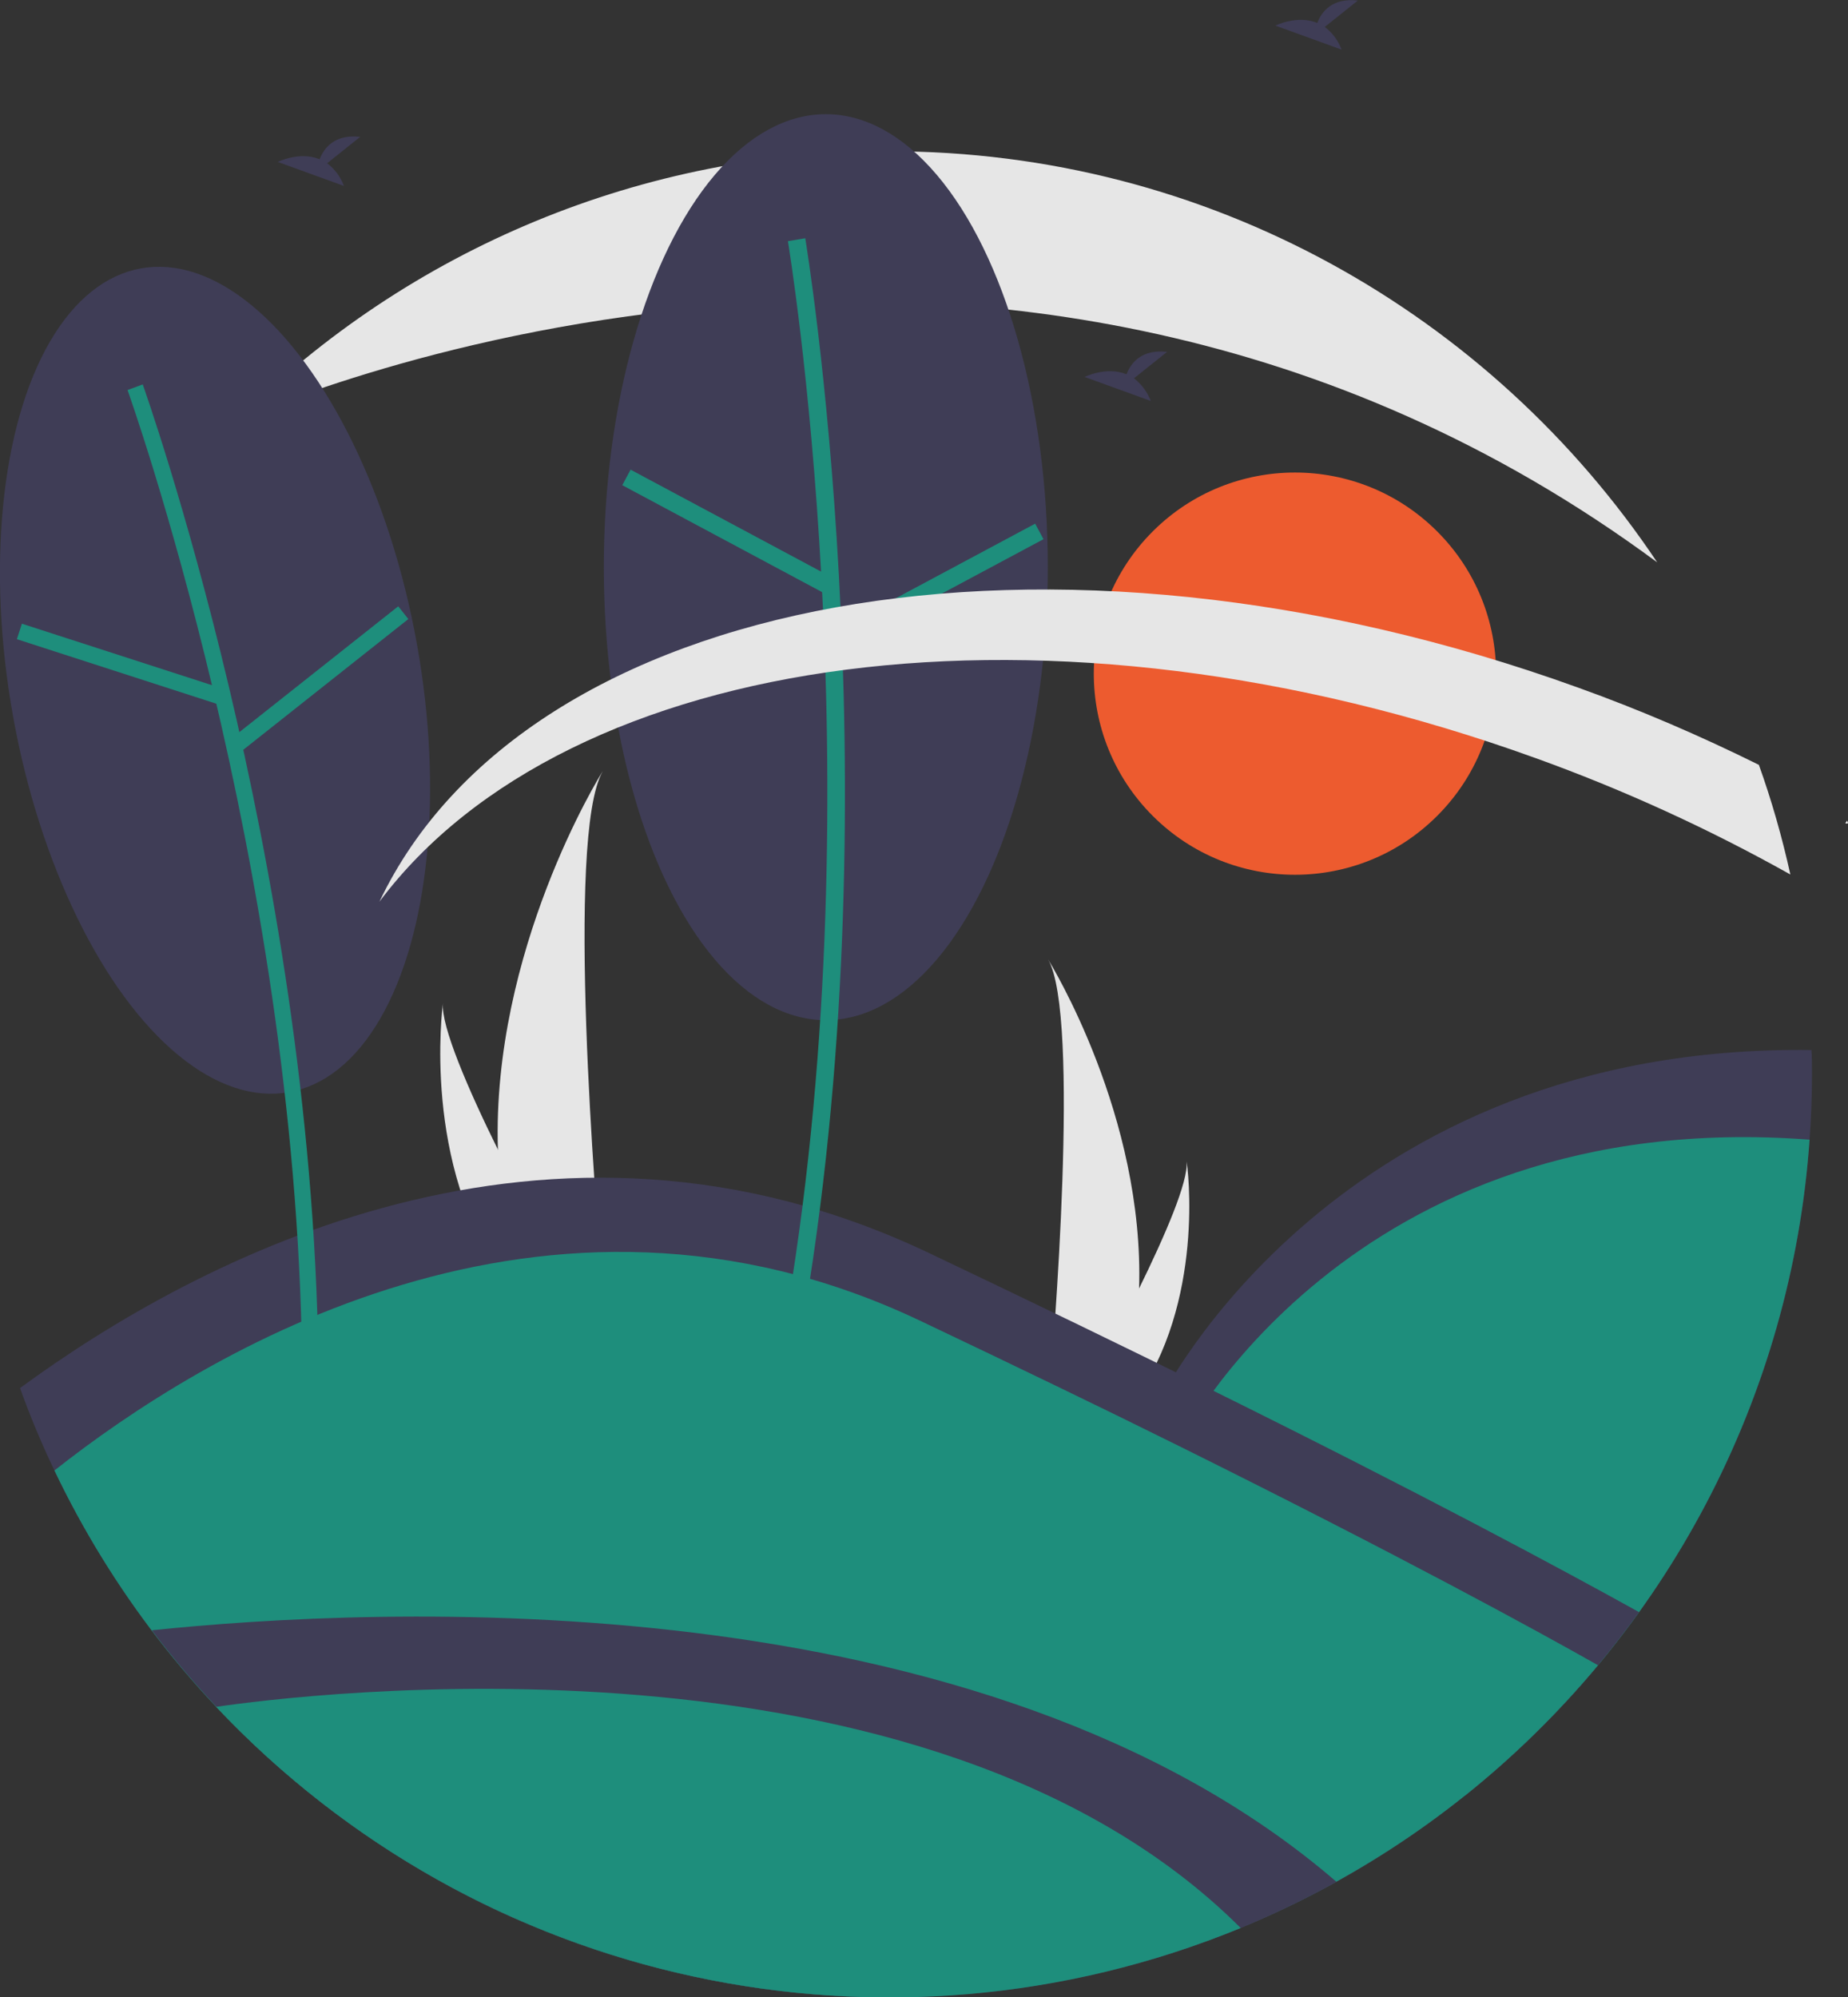 <?xml version="1.0" encoding="utf-8"?>
<!-- Generator: Adobe Illustrator 26.0.3, SVG Export Plug-In . SVG Version: 6.00 Build 0)  -->
<svg version="1.1" id="Layer_1" xmlns="http://www.w3.org/2000/svg" xmlns:xlink="http://www.w3.org/1999/xlink" x="0px" y="0px"
	 viewBox="0 0 692.6 748.7" style="enable-background:new 0 0 692.6 748.7;" xml:space="preserve">
<rect x="0" y="0" width="692.6" height="748.7" fill="#333333" stroke="none"/>
<style type="text/css">
	.st0{fill:#ED5B2F;}
	.st1{fill:#FFFFFF;}
	.st2{fill:#E6E6E6;}
	.st3{fill:#3F3D56;}
	.st4{fill:#1E8E7C;}
</style>
<ellipse transform="matrix(0.707 -0.707 0.707 0.707 -36.37 417.174)" class="st0" cx="485.4" cy="252.5" rx="75.4" ry="75.4"/>
<path class="st1" d="M692.1,308.7c0.2,0,0.3-0.1,0.5-0.1c-0.1-0.3-0.2-0.6-0.3-1c-0.2,0.3-0.5,0.7-0.7,1L692.1,308.7z"/>
<path class="st2" d="M186.6,430.9c0.4,16.4,3.2,32.7,8.2,48.4c0.1,0.4,0.2,0.7,0.4,1.1h30.5c0-0.3-0.1-0.7-0.1-1.1
	c-2-23.4-13.8-165.9,0.3-190.2C224.6,291,184.3,356.5,186.6,430.9z"/>
<path class="st2" d="M188.9,479.3c0.3,0.4,0.5,0.7,0.8,1.1h22.9c-0.2-0.3-0.4-0.7-0.6-1.1c-3.8-6.8-15-27.2-25.4-48.4
	c-11.2-22.7-21.4-46.4-20.6-54.9C165.8,377.9,158.1,436.6,188.9,479.3z"/>
<path class="st2" d="M426.9,483.2c-0.4,14.3-2.8,28.5-7.1,42.2c-0.1,0.3-0.2,0.6-0.3,0.9h-26.6c0-0.3,0.1-0.6,0.1-0.9
	c1.8-20.4,12-144.6-0.2-165.8C393.8,361.3,429,418.4,426.9,483.2z"/>
<path class="st2" d="M424.9,525.4c-0.2,0.3-0.5,0.6-0.7,0.9h-20c0.2-0.3,0.3-0.6,0.5-0.9c3.3-6,13.1-23.8,22.1-42.2
	c9.7-19.8,18.7-40.4,17.9-47.9C445.1,437,451.8,488.2,424.9,525.4z"/>
<path class="st3" d="M122.6,61.2l12.4-9.9c-9.6-1.1-13.6,4.2-15.2,8.4c-7.5-3.1-15.7,1-15.7,1l24.8,9
	C127.6,66.2,125.4,63.3,122.6,61.2z"/>
<path class="st3" d="M496.5,10.1l12.4-9.9c-9.6-1.1-13.6,4.2-15.2,8.4c-7.5-3.1-15.7,1-15.7,1l24.8,9
	C501.5,15.1,499.3,12.2,496.5,10.1z"/>
<path class="st3" d="M679.1,402.7c0,8.2-0.3,16.4-0.9,24.5c-4.4,63.8-26.6,125.2-63.9,177.1c-4.9,6.8-10,13.4-15.4,19.9
	c-13.9,16.7-29.4,32-46.2,45.8l-73.6-43.2l-44-102.7c0,0,65.6-132.9,243.8-130.5C679.1,396.7,679.1,399.7,679.1,402.7z"/>
<path class="st4" d="M678.2,427.2c-6.8,96.5-53.7,185.6-129.3,246L480.6,633l-39-91.1C441.6,542,504.8,414,678.2,427.2z"/>
<path class="st3" d="M614.3,604.3c-4.9,6.8-10,13.4-15.4,19.9c-36,43.2-82,77.1-134,98.5c-10.5,4.3-21.3,8.2-32.3,11.5
	c-79.6,21.2-164,15.8-240.2-15.3c-75.5-33.7-136.4-93.2-172-167.7c-4.8-10-9.1-20.3-12.9-30.9c66.5-48.7,197.6-118.5,340.5-50.7
	c39.5,18.8,74.8,35.9,105.9,51.3C532.7,559.9,585.1,588.1,614.3,604.3z"/>
<path class="st4" d="M598.9,624.2c-122.5,146.8-340.9,166.6-487.7,44c-38.4-32-69.3-71.9-90.8-117C76,507.3,204.1,428.3,344.7,495
	c36.2,17.2,68.5,32.8,96.9,46.9C524.4,583,575.4,610.9,598.9,624.2z"/>
<path class="st3" d="M500.9,705.4c-11.6,6.4-23.6,12.2-35.9,17.3c-41.8,17.2-86.7,26.1-131.9,26c-108.5,0-210.8-51-276.2-137.6
	C139.5,602.5,367.9,590.7,500.9,705.4z"/>
<path class="st4" d="M465,722.7c-132.8,54.6-285.5,21.6-384-82.9C111.1,635.4,347.1,605,465,722.7z"/>
<path class="st2" d="M621.1,210.8L621.1,210.8C374,28.1,90.9,156.7,88.7,157.7v0c64.8-64.8,152.7-101.1,244.4-101
	C453.2,56.6,559,117.9,621.1,210.8z"/>
<ellipse transform="matrix(0.984 -0.177 0.177 0.984 -43.961 18.359)" class="st3" cx="80.7" cy="255" rx="76.9" ry="156.9"/>
<path class="st4" d="M119.3,509c-2.5-187.3-65.2-363.1-65.8-364.9l-5.7,2.1c0.6,1.7,63,176.6,65.4,362.9L119.3,509z"/>
<rect x="41.6" y="209.4" transform="matrix(0.308 -0.952 0.952 0.308 -205.832 214.708)" class="st4" width="6.1" height="78.9"/>
<rect x="80.7" y="251.1" transform="matrix(0.784 -0.621 0.621 0.784 -131.808 129.52)" class="st4" width="78.9" height="6.1"/>
<ellipse class="st3" cx="309.5" cy="212.6" rx="83.2" ry="169.8"/>
<path class="st4" d="M301.8,490.5c33.3-200,0.3-399.2,0-401.2l-6.5,1.1c0.3,2,33.1,200.2,0,399L301.8,490.5z"/>
<rect x="269" y="156.4" transform="matrix(0.472 -0.882 0.882 0.472 -31.692 345.312)" class="st4" width="6.6" height="85.3"/>
<rect x="309.1" y="216" transform="matrix(0.882 -0.472 0.472 0.882 -61.849 191.937)" class="st4" width="85.3" height="6.6"/>
<path class="st2" d="M671,327.8c-30.5-17.1-62.4-31.7-95.4-43.6c-182.1-65.9-362.8-40.5-433.4,53.8c55-115.6,251.3-151.9,449.4-80.2
	c23.1,8.3,45.6,18,67.6,28.9C664,300.1,667.9,313.8,671,327.8z"/>
<path class="st3" d="M425,141.8l12.4-9.9c-9.6-1.1-13.6,4.2-15.2,8.4c-7.5-3.1-15.7,1-15.7,1l24.8,9C430,146.9,427.8,144,425,141.8z
	"/>
</svg>
